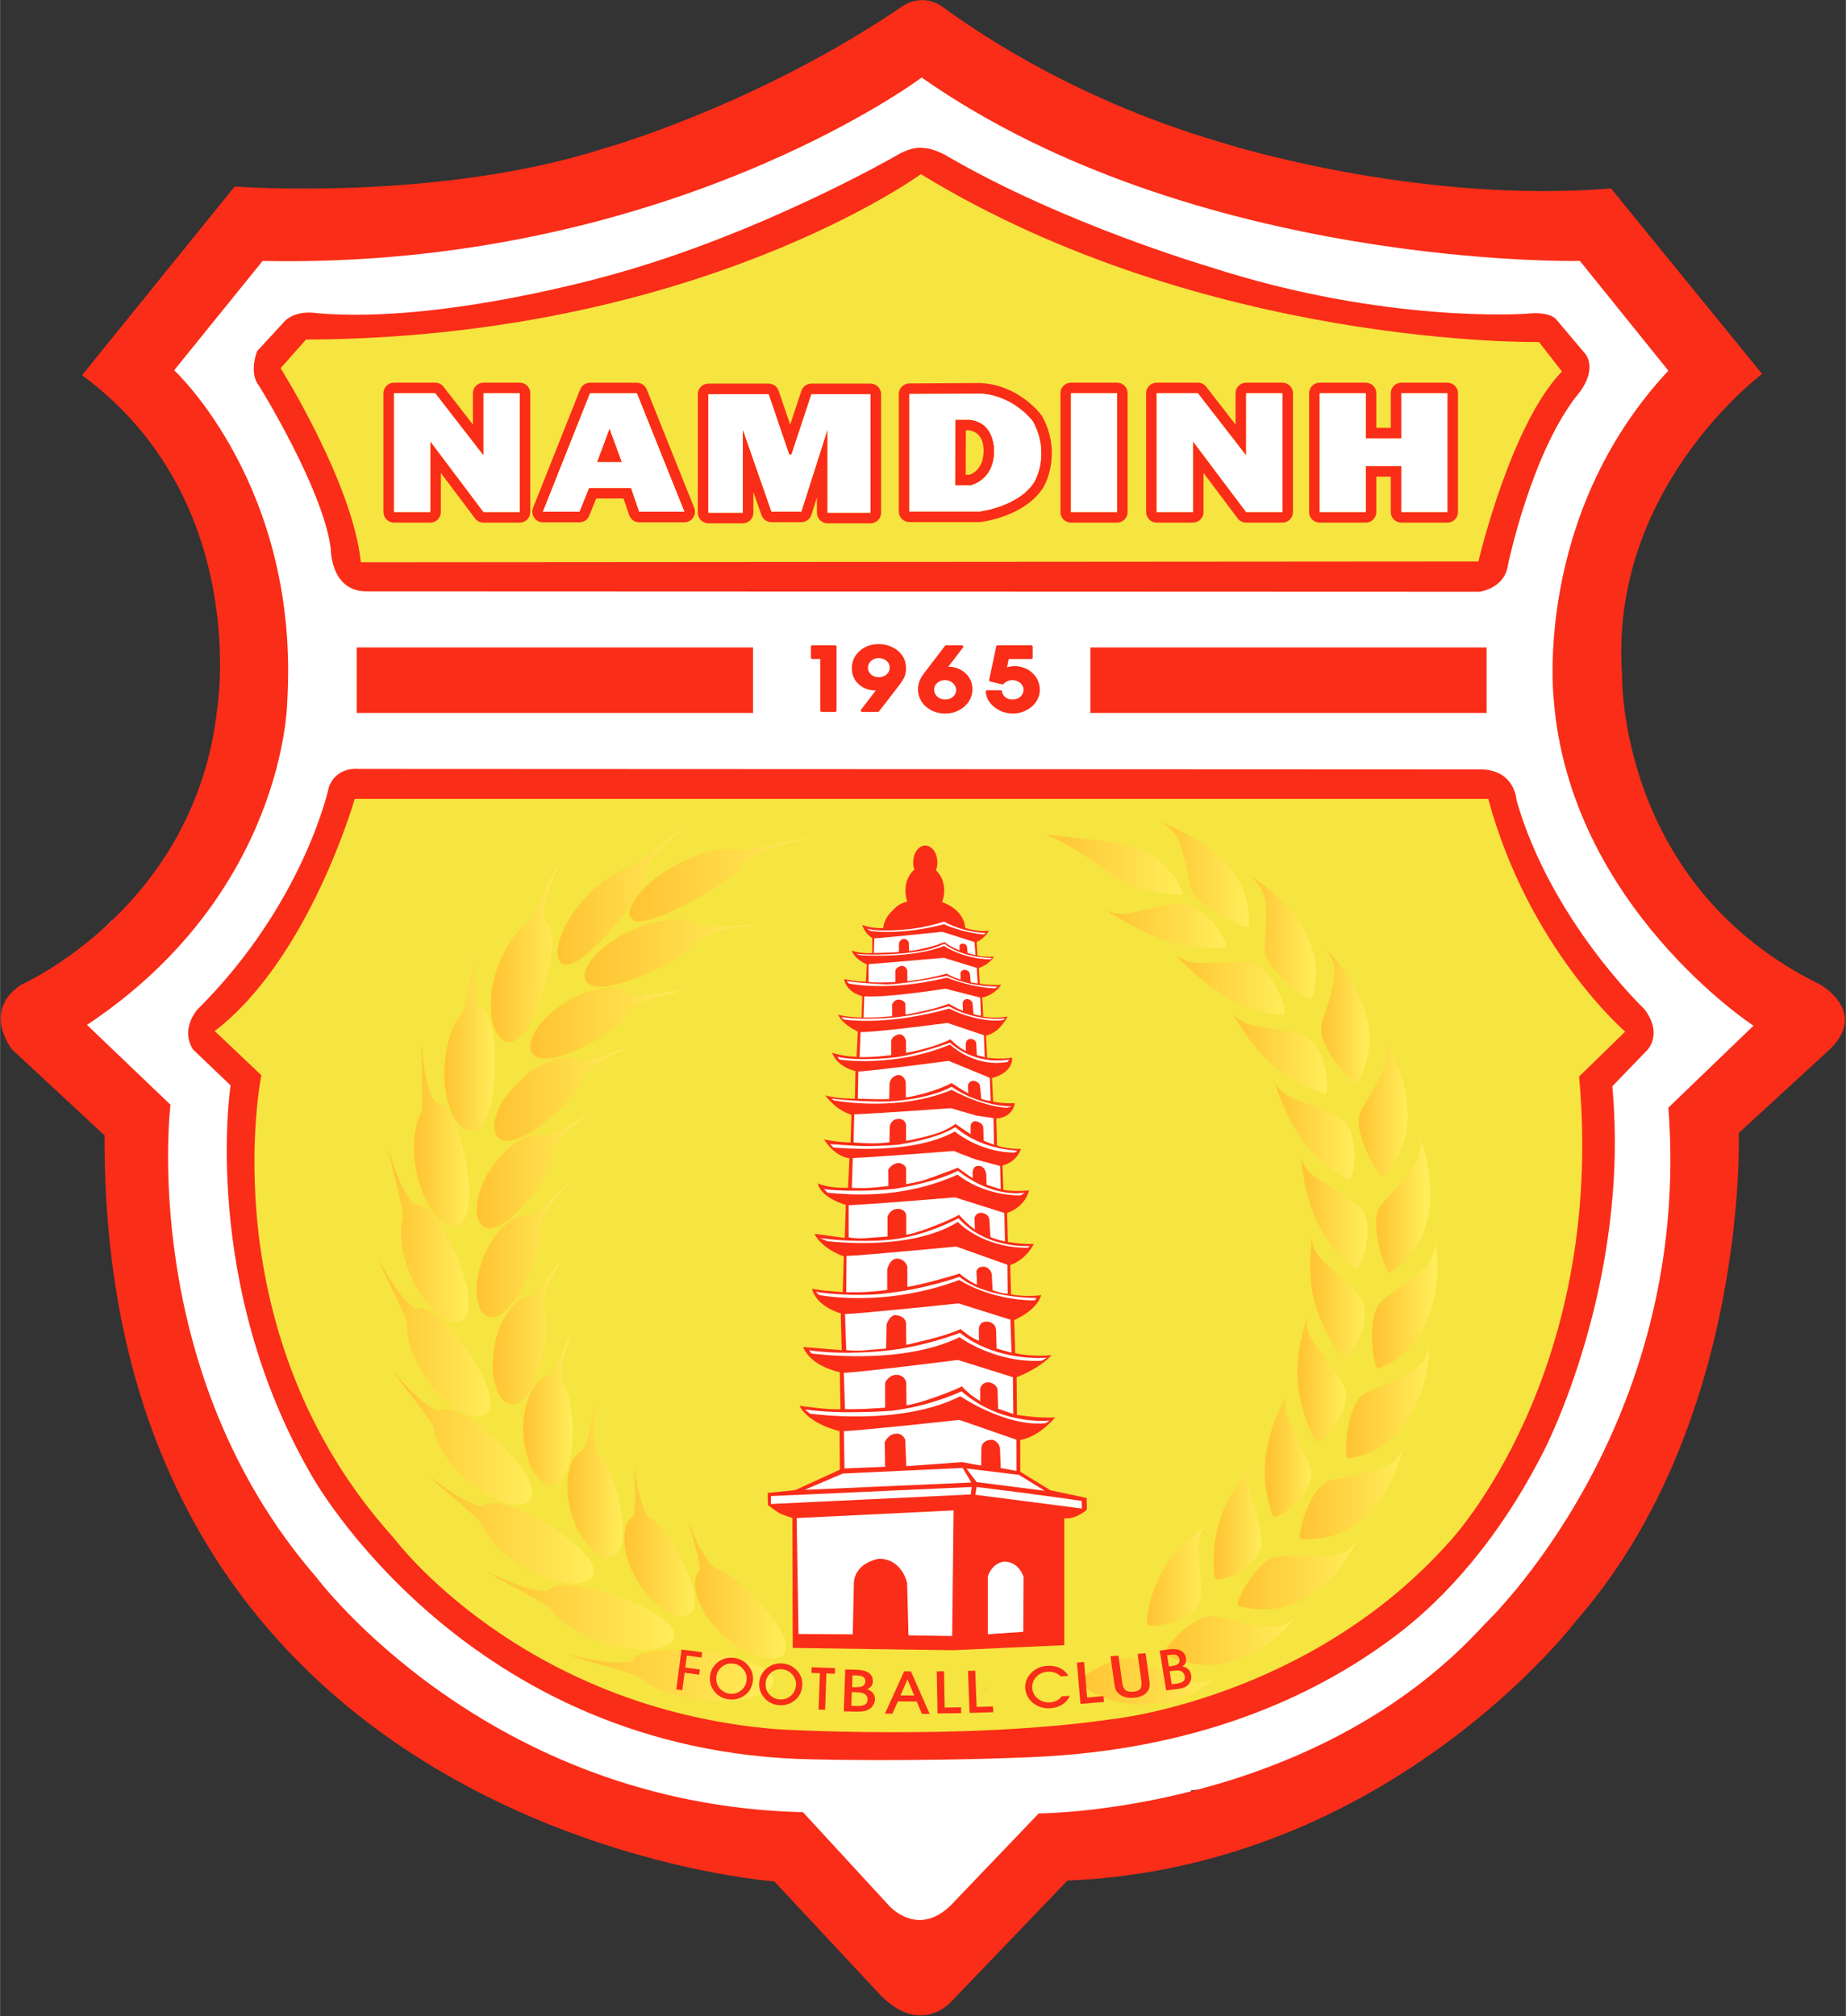 <svg height="330.454" viewBox="0 0 1509 1648" width="302.614" xmlns="http://www.w3.org/2000/svg" xmlns:xlink="http://www.w3.org/1999/xlink"><rect x="0" y="0" width="1509" height="1648" fill="#333333" stroke="none"/><linearGradient id="a"><stop offset="0" stop-color="#ffc333"/><stop offset="1" stop-color="#ffed59"/></linearGradient><linearGradient id="b" gradientUnits="userSpaceOnUse" x1="389.924" x2="482.775" xlink:href="#a" y1="956.578" y2="956.578"/><linearGradient id="c" gradientUnits="userSpaceOnUse" x1="390.007" x2="464.619" xlink:href="#a" y1="1022.022" y2="1022.022"/><linearGradient id="d" gradientUnits="userSpaceOnUse" x1="562.968" x2="641.796" xlink:href="#a" y1="1299.918" y2="1299.918"/><linearGradient id="e" gradientUnits="userSpaceOnUse" x1="402.758" x2="459.373" xlink:href="#a" y1="1088.025" y2="1088.025"/><linearGradient id="f" gradientUnits="userSpaceOnUse" x1="463.786" x2="508.549" xlink:href="#a" y1="1209.439" y2="1209.439"/><linearGradient id="g" gradientUnits="userSpaceOnUse" x1="428.372" x2="467.365" xlink:href="#a" y1="1151.259" y2="1151.259"/><linearGradient id="h" gradientUnits="userSpaceOnUse" x1="514.618" x2="665.787" xlink:href="#a" y1="718.38" y2="718.38"/><linearGradient id="i" gradientUnits="userSpaceOnUse" x1="404.292" x2="514.148" xlink:href="#a" y1="894.007" y2="894.007"/><linearGradient id="j" gradientUnits="userSpaceOnUse" x1="320.778" x2="433.977" xlink:href="#a" y1="1175.007" y2="1175.007"/><linearGradient id="k" gradientUnits="userSpaceOnUse" x1="309.574" x2="400.672" xlink:href="#a" y1="1093.877" y2="1093.877"/><linearGradient id="l" gradientUnits="userSpaceOnUse" x1="317.401" x2="383.105" xlink:href="#a" y1="1010.16" y2="1010.16"/><linearGradient id="m" gradientUnits="userSpaceOnUse" x1="350.562" x2="484.412" xlink:href="#a" y1="1250.465" y2="1250.465"/><linearGradient id="n" gradientUnits="userSpaceOnUse" x1="662.018" x2="899.157" xlink:href="#a" y1="-1741.785" y2="-1741.785"/><linearGradient id="o" gradientUnits="userSpaceOnUse" x1="434.264" x2="558.865" xlink:href="#a" y1="836.299" y2="836.299"/><linearGradient id="p" gradientUnits="userSpaceOnUse" x1="464.428" x2="631.314" xlink:href="#a" y1="1369.702" y2="1369.702"/><linearGradient id="q" gradientUnits="userSpaceOnUse" x1="398.474" x2="550.328" xlink:href="#a" y1="1316.699" y2="1316.699"/><linearGradient id="r" gradientUnits="userSpaceOnUse" x1="511.124" x2="567.457" xlink:href="#a" y1="1259.65" y2="1259.65"/><linearGradient id="s" gradientUnits="userSpaceOnUse" x1="339.076" x2="383.255" xlink:href="#a" y1="927.231" y2="927.231"/><linearGradient id="t" gradientUnits="userSpaceOnUse" x1="456.114" x2="564.759" xlink:href="#a" y1="730.102" y2="730.102"/><linearGradient id="u" gradientUnits="userSpaceOnUse" x1="477.933" x2="622.15" xlink:href="#a" y1="778.776" y2="778.776"/><linearGradient id="v" gradientUnits="userSpaceOnUse" x1="402.36" x2="458.287" xlink:href="#a" y1="777.4" y2="777.4"/><linearGradient id="w" gradientUnits="userSpaceOnUse" x1="364.225" x2="404.08" xlink:href="#a" y1="848.582" y2="848.582"/><linearGradient id="x" gradientUnits="userSpaceOnUse" x1="854.96" x2="966.305" xlink:href="#a" y1="706.774" y2="706.774"/><linearGradient id="y" gradientUnits="userSpaceOnUse" x1="1071.955" x2="1115.382" xlink:href="#a" y1="1060.95" y2="1060.95"/><linearGradient id="z" gradientUnits="userSpaceOnUse" x1="904.228" x2="1001.725" xlink:href="#a" y1="756.364" y2="756.364"/><linearGradient id="A" gradientUnits="userSpaceOnUse" x1="1007.92" x2="1084.1" xlink:href="#a" y1="861.173" y2="861.173"/><linearGradient id="B" gradientUnits="userSpaceOnUse" x1="1063.65" x2="1116.262" xlink:href="#a" y1="991.81" y2="991.81"/><linearGradient id="C" gradientUnits="userSpaceOnUse" x1="1042.049" x2="1106.23" xlink:href="#a" y1="924.262" y2="924.262"/><linearGradient id="D" gradientUnits="userSpaceOnUse" x1="961.489" x2="1049.892" xlink:href="#a" y1="805.321" y2="805.321"/><linearGradient id="E" gradientUnits="userSpaceOnUse" x1="1122.602" x2="1172.912" xlink:href="#a" y1="1066.549" y2="1066.549"/><linearGradient id="F" gradientUnits="userSpaceOnUse" x1="947.491" x2="1020.346" xlink:href="#a" y1="714.061" y2="714.061"/><linearGradient id="G" gradientUnits="userSpaceOnUse" x1="1080.719" x2="1117.715" xlink:href="#a" y1="830.821" y2="830.821"/><linearGradient id="H" gradientUnits="userSpaceOnUse" x1="1125.368" x2="1164.622" xlink:href="#a" y1="984.143" y2="984.143"/><linearGradient id="I" gradientUnits="userSpaceOnUse" x1="1111.273" x2="1150.221" xlink:href="#a" y1="904.515" y2="904.515"/><linearGradient id="J" gradientUnits="userSpaceOnUse" x1="993.245" x2="1030.915" xlink:href="#a" y1="1244.909" y2="1244.909"/><linearGradient id="K" gradientUnits="userSpaceOnUse" x1="1037.929" x2="1071.341" xlink:href="#a" y1="1190.237" y2="1190.237"/><linearGradient id="L" gradientUnits="userSpaceOnUse" x1="1061.958" x2="1099.53" xlink:href="#a" y1="1127.747" y2="1127.747"/><linearGradient id="M" gradientUnits="userSpaceOnUse" x1="1012.476" x2="1109.096" xlink:href="#a" y1="1286.798" y2="1286.798"/><linearGradient id="N" gradientUnits="userSpaceOnUse" x1="1062.73" x2="1146.828" xlink:href="#a" y1="1220.959" y2="1220.959"/><linearGradient id="O" gradientUnits="userSpaceOnUse" x1="1100.879" x2="1168.494" xlink:href="#a" y1="1146.224" y2="1146.224"/><linearGradient id="P" gradientUnits="userSpaceOnUse" x1="1569.244" x2="1633.396" xlink:href="#a" y1="3761.237" y2="3761.237"/><linearGradient id="Q" gradientUnits="userSpaceOnUse" x1="937.661" x2="985.288" xlink:href="#a" y1="1288.028" y2="1288.028"/><linearGradient id="R" gradientUnits="userSpaceOnUse" x1="806.093" x2="807.083" xlink:href="#a" y1="1381.011" y2="1381.011"/><linearGradient id="S" gradientUnits="userSpaceOnUse" x1="882.327" x2="994.373" xlink:href="#a" y1="1371.02" y2="1371.02"/><linearGradient id="T" gradientUnits="userSpaceOnUse" x1="952.348" x2="1058.217" xlink:href="#a" y1="1340.118" y2="1340.118"/><linearGradient id="U" gradientUnits="userSpaceOnUse" x1="1022.713" x2="1074.568" xlink:href="#a" y1="766.213" y2="766.213"/><g fill="#fff"><path d="m754.5 321c-228.11 0-412.5-46.26-412.5-103.5s184.39-103.5 412.5-103.5 412.5 46.26 412.5 103.5-184.39 103.5-412.5 103.5z"/><path d="m748.5 171c-70.51 0-127.5-28.83-127.5-64.5s56.99-64.5 127.5-64.5 127.5 28.83 127.5 64.5-56.99 64.5-127.5 64.5z"/><path d="m765 693c-295.3 0-534-50.96-534-114s238.7-114 534-114 534 50.96 534 114-238.7 114-534 114z"/><path d="m1110 630c-111.15 0-201-66.38-201-148.5s89.85-148.5 201-148.5 201 66.38 201 148.5-89.85 148.5-201 148.5z"/><path d="m1218 465c-81.29 0-147-66.38-147-148.5s65.71-148.5 147-148.5 147 66.38 147 148.5-65.71 148.5-147 148.5z"/><path d="m321 381c-112.81 0-204-40.9-204-91.5s91.19-91.5 204-91.5 204 40.9 204 91.5-91.19 91.5-204 91.5z"/><path d="m280.5 750c-47.28 0-85.5-106.61-85.5-238.5s38.22-238.5 85.5-238.5 85.5 106.61 85.5 238.5-38.22 238.5-85.5 238.5z"/><path d="m426 555c-69.68 0-126-32.18-126-72s56.32-72 126-72 126 32.18 126 72-56.32 72-126 72z"/><path d="m250.5 423c-55.58 0-100.5-32.18-100.5-72s44.92-72 100.5-72 100.5 32.18 100.5 72-44.92 72-100.5 72z"/><path d="m264 1299c-91.25 0-165-146.17-165-327s73.75-327 165-327 165 146.17 165 327-73.75 327-165 327z"/><path d="m135 942c-43.13 0-78-46.26-78-103.5s34.87-103.5 78-103.5 78 46.26 78 103.5-34.87 103.5-78 103.5z"/><path d="m1248 1329c-59.72 0-108-185.73-108-415.5s48.28-415.5 108-415.5 108 185.73 108 415.5-48.28 415.5-108 415.5z"/><path d="m1351.5 1068c-32.35 0-58.5-76.44-58.5-171s26.15-171 58.5-171 58.5 76.44 58.5 171-26.15 171-58.5 171z"/><path d="m1396.5 876c-27.37 0-49.5-18.77-49.5-42s22.13-42 49.5-42 49.5 18.77 49.5 42-22.13 42-49.5 42z"/><path d="m750 1473c-228.94 0-414-26.82-414-60s185.06-60 414-60 414 26.82 414 60-185.06 60-414 60z"/><path d="m1122 1407c-66.36 0-120-34.87-120-78s53.64-78 120-78 120 34.87 120 78-53.64 78-120 78z"/><path d="m438 1413c-102.86 0-186-38.22-186-85.5s83.14-85.5 186-85.5 186 38.22 186 85.5-83.14 85.5-186 85.5z"/><path d="m735 1524c-132.72 0-240-24.14-240-54s107.28-54 240-54 240 24.14 240 54-107.28 54-240 54z"/><path d="m757.5 1590c-43.96 0-79.5-19.44-79.5-43.5s35.54-43.5 79.5-43.5 79.5 19.44 79.5 43.5-35.54 43.5-79.5 43.5z"/><path d="m1330.5 1143c-34.01 0-61.5-29.5-61.5-66s27.49-66 61.5-66 61.5 29.5 61.5 66-27.49 66-61.5 66z"/></g><path d="m1495.72 857.9-74.3 68.27s8.04 236.95-132.52 398.26c0 0-152.61 202.14-416.33 212.85l-95.05 99.07s-25.77 29.78-60.24-8.03l-84.34-90.37s-549.87-39.49-547.52-609.77l-75.64-70.28s-25.1-31.13 7.36-52.88c0 0 142.24-62.58 160.31-225.24 0 0 28.12-170.68-110.44-273.09l124.77-154.21s164.32 12.42 299.83-30.49c0 0 125.26-34.51 247.09-117.51 0 0 15.39-10.7 32.12 1.35 16.74 12.05 99.4 72.95 225.91 110.1 0 0 157.63 51.2 320.28 38.15l123.49 151.61s-125.5 93.37-114.46 245.98c0 0-4.01 171.69 161.65 253.01 0 0 40.16 22.09 8.03 53.22zm-62.25-19.42s-149.92-97.72-163.31-266.39c0 0-17.42-149.94 93.7-269.08l-72.29-89.69s-314.58 6.69-538.15-149.93c0 0-208.83 156.62-538.82 149.93l-72.29 89.36s103.42 95.38 92.37 272.08c0 0-2.01 155.63-163.65 263.06l68.27 65.26s-27.11 217.87 119.48 386.54c0 0 138.55 185.75 397.59 191.77l70.28 76.3s25.1 29.12 54.21-4.01l68.28-71.29s223.89 0 364.45-154.62c0 0 170.36-159.96 150.28-422.35zm-1163.15-390.22c-6.52-49.2-58.73-133.03-58.73-133.03-8.53-10.54-1.51-28.12-1.51-28.12l23.09-25.09c10.05-9.04 25.61-6.03 25.61-6.03 103.74 9.2 245.65-32.63 245.65-32.63 119.14-33.47 226.9-95.38 226.9-95.38 14.73-9.04 22.76-7.03 22.76-7.03 9.71 0 21.42 7.37 21.42 7.37 94.38 54.88 212.85 89.69 212.85 89.69 143.9 46.85 259.03 38.48 259.03 38.48 20.76-2.34 25.11 5.02 25.11 5.02l23.75 28.11c9.38 14.06-5.34 31.46-5.34 31.46-38.82 47.19-58.24 140.9-58.24 140.9-2.67 19.42-23.43 21.76-23.43 21.76l-909.8-.34c-29.62 0-29.12-35.14-29.12-35.14zm21.25 80.99h323.97v53.55h-323.97zm599.73 0h323.97v53.55h-323.97zm-220.74 51.64v-42.19h-6.56c-.62 0-1.13-.51-1.13-1.13v-8.91c0-.63.51-1.14 1.13-1.14h18.65c.63 0 1.14.51 1.14 1.14v52.23c0 .62-.51 1.13-1.14 1.13h-10.95c-.63 0-1.14-.51-1.14-1.13z" fill="#fa2d18" fill-rule="evenodd"/><path d="m703.72 581.39c.19.39.59.63 1.01.63h12.88c.35 0 .69-.16.9-.44l16.17-20.92c2.07-2.73 3.59-5.13 4.52-7.11.95-2.06 1.43-4.46 1.43-7.15 0-5.64-2.07-10.38-6.18-14.07-1.33-1.19-2.89-2.23-4.65-3.12-1.75-.87-3.63-1.55-5.59-2.01-5.18-1.2-10.35-.78-14.68.84-2.7 1.02-5.07 2.45-7.05 4.27-1.99 1.83-3.54 3.97-4.61 6.39-1.06 2.42-1.6 5.03-1.6 7.77 0 3.24.85 6.28 2.51 9.05 1.67 2.77 4.05 4.98 7.07 6.57 2.92 1.56 6.29 2.36 10.01 2.4l-12.03 15.7c-.26.35-.3.81-.11 1.2zm10.05-28.87c-1.37-.71-2.4-1.64-3.15-2.85-.76-1.21-1.12-2.54-1.12-4.06 0-2.01.82-3.74 2.5-5.29 1.72-1.57 3.74-2.34 6.17-2.34 1.72 0 3.3.35 4.7 1.06 1.38.68 2.48 1.63 3.28 2.79.79 1.16 1.17 2.42 1.17 3.85s-.36 2.71-1.11 3.9c-.76 1.21-1.8 2.16-3.18 2.9-2.92 1.55-6.61 1.41-9.26.04zm73.55-24.36c-.19-.39-.59-.64-1.02-.64h-12.92c-.35 0-.69.17-.91.45l-17.38 22.74c-3.12 4.03-4.7 8.33-4.7 12.78 0 2.69.57 5.29 1.69 7.73 1.13 2.44 2.74 4.59 4.77 6.39s4.42 3.22 7.09 4.21c2.68.99 5.63 1.48 8.77 1.48 4.04 0 7.8-.89 11.18-2.66 3.41-1.79 6.12-4.21 8.07-7.21 1.96-3.02 2.95-6.35 2.95-9.87 0-5.36-1.94-9.82-5.76-13.26-1.74-1.61-3.78-2.9-6.09-3.85-2.31-.94-4.76-1.42-7.38-1.42h-.02l-.51.04 12.05-15.72c.27-.34.32-.8.12-1.19zm-10.2 28.97c1.39.74 2.49 1.75 3.29 3 .8 1.26 1.2 2.57 1.2 4.02 0 1.37-.38 2.61-1.17 3.79-.79 1.2-1.85 2.13-3.24 2.84-2.81 1.43-6.51 1.4-9.26-.06-1.38-.74-2.45-1.74-3.2-2.97-.75-1.24-1.12-2.57-1.12-4.05 0-1.47.38-2.74 1.15-3.89.79-1.17 1.87-2.1 3.21-2.77 1.36-.69 2.89-1.04 4.55-1.04 1.68 0 3.18.37 4.59 1.13zm55.19 13.63c-2.55 1.29-6.2 1.53-8.9.18-1.22-.6-2.18-1.39-2.95-2.4-.73-1-1.2-2.12-1.38-3.32-.09-.56-.57-.97-1.13-.97h-10.96c-.3 0-.6.13-.82.35s-.33.52-.32.83c.12 3.16 1.26 6.19 3.38 8.97 2.08 2.72 4.83 4.91 8.17 6.52 3.33 1.58 6.84 2.38 10.45 2.38 3.93 0 7.64-.88 11.03-2.61 3.41-1.73 6.14-4.12 8.13-7.09 2-3 3.01-6.29 3.01-9.77 0-2.53-.52-5-1.54-7.35-1.03-2.32-2.48-4.39-4.3-6.15-1.83-1.76-4.04-3.18-6.57-4.22-4.29-1.77-9.51-2.12-14.37-.67l1.32-6.74h18.48c.63 0 1.14-.51 1.14-1.13v-8.91c0-.63-.51-1.14-1.14-1.14h-27.55c-.54 0-1 .38-1.11.9l-5.81 27.34c-.12.61.26 1.2.85 1.34l9.83 2.35c.41.11.81-.02 1.09-.32.94-.99 2.05-1.76 3.28-2.31 2.74-1.21 5.91-1.07 8.51.26 1.41.72 2.54 1.69 3.37 2.88.81 1.17 1.21 2.4 1.21 3.74 0 1.52-.37 2.87-1.14 4.13s-1.84 2.21-3.26 2.93zm407.39 83.32s-1.01-24.09-28.11-25.1l-918.86-.4s-17.47-2.3-23.9 14.71c0 0-19.75 94.64-107.51 181.94 0 0-14.24 15.62-3.67 32.61l30.78 29.41s-25.03 161.41 66.33 319.04c0 0 125.5 226.91 409.64 231.93 0 0 83.83 2.18 179.28-1.84 130.65-5.5 227.99-46.83 297.75-99.62 40.06-30.31 84.36-78.99 120.9-151.21 0 0 70.67-136 55.68-297.53l28.11-29.12s14.06-13.05-2-34.13c0 0-76.31-72.29-104.42-170.69z" fill="#fa2d18" fill-rule="evenodd"/><path d="m1208.57 458.97s26.11-111.78 68.28-155.29l-18.74-24.09s-273.1 4.68-505.36-137.22c0 0-183.4 133.87-502.68 135.21l-20.74 23.42s58.89 93.71 65.59 158.64zm119.98 384.37s-78.81-67.77-111.94-190.26h-926.71s-37.15 130.52-114.46 189.76l38.15 36.14s-43.17 210.84 108.44 378.51c0 0 102.97 138.73 312.3 156.05 0 0 152 9.34 273.34-7.99 0 0 162.2-15.96 277.33-145.34 0 0 127.99-135.25 105.9-380.22z" fill="#f6e440"/><path d="m433.46 321.46v97.13c0 4.78-3.88 8.65-8.65 8.65h-29.61c-2.72 0-5.28-1.28-6.92-3.45l-27.95-37.17v31.97c0 4.78-3.87 8.65-8.65 8.65h-29.6c-4.78 0-8.65-3.87-8.65-8.65v-97.13c0-4.77 3.87-8.65 8.65-8.65h33.64c2.67 0 5.2 1.24 6.83 3.35l24 30.95v-25.65c0-4.77 3.87-8.65 8.65-8.65h29.61c4.77 0 8.65 3.88 8.65 8.65zm-8.65 0h-29.61v50.92l-39.48-50.92h-33.64v97.13h29.6v-57.87l43.52 57.87h29.61zm496.97 0v97.13c0 4.78-3.88 8.65-8.65 8.65h-37.64c-4.78 0-8.65-3.87-8.65-8.65v-97.13c0-4.77 3.87-8.65 8.65-8.65h37.64c4.77 0 8.65 3.88 8.65 8.65zm-8.65 0h-37.64v97.13h37.64zm278.73 0v97.13c0 4.78-3.87 8.65-8.65 8.65h-37.64c-4.77 0-8.65-3.87-8.65-8.65v-28.95h-11.83v28.95c0 4.78-3.87 8.65-8.65 8.65h-37.63c-4.78 0-8.66-3.87-8.66-8.65v-97.13c0-4.77 3.88-8.65 8.66-8.65h37.63c4.78 0 8.65 3.88 8.65 8.65v28.29h11.83v-28.29c0-4.77 3.88-8.65 8.65-8.65h37.64c4.78 0 8.65 3.88 8.65 8.65zm-8.65 0h-37.64v36.94h-29.13v-36.94h-37.63v97.13h37.63v-37.6h29.13v37.6h37.64z" fill="#fa2d18" fill-rule="evenodd"/><path d="m1056.95 321.46v97.13c0 4.78-3.87 8.65-8.65 8.65h-29.61c-2.72 0-5.28-1.28-6.92-3.45l-27.95-37.17v31.97c0 4.78-3.87 8.65-8.65 8.65h-29.6c-4.78 0-8.65-3.87-8.65-8.65v-97.13c0-4.77 3.87-8.65 8.65-8.65h33.64c2.68 0 5.2 1.24 6.84 3.35l23.99 30.94v-25.64c0-4.77 3.87-8.65 8.65-8.65h29.61c4.78 0 8.65 3.88 8.65 8.65zm-8.65 0h-29.61v50.92l-39.48-50.92h-33.64v97.13h29.6v-57.87l43.52 57.87h29.61zm-328.06.8v96.88c0 4.78-3.87 8.66-8.65 8.66h-35.14c-4.78 0-8.66-3.88-8.66-8.66v-12.48l-4.51 14.17c-1.15 3.59-4.48 6.02-8.25 6.02h-24.42c-3.68 0-6.96-2.32-8.17-5.8l-6.62-18.97v17.06c0 4.78-3.87 8.66-8.65 8.66h-28.11c-4.78 0-8.65-3.88-8.65-8.66v-96.88c0-4.78 3.87-8.66 8.65-8.66h49.24c3.7 0 6.99 2.36 8.19 5.87l9.44 27.71 9.13-27.64c1.18-3.54 4.49-5.94 8.22-5.94h48.31c4.78 0 8.65 3.88 8.65 8.66zm-8.65 0h-48.31l-16.33 49.41h-1.82l-16.83-49.41h-49.24v96.88h28.11v-68.1l23.44 67.16h24.42l21.42-67.16v68.1h35.14zm-213.36 28.02 10.07 27.48h-20.3z" fill="#fa2d18" fill-rule="evenodd"/><path d="m567.45 415.12c1.07 2.67.75 5.68-.87 8.07-1.6 2.38-4.29 3.8-7.16 3.8h-36.9c-3.7 0-6.98-2.35-8.19-5.84l-4.7-13.65h-22.33l-5.65 14.07c-1.32 3.27-4.49 5.42-8.02 5.42h-29.87c-2.87 0-5.56-1.42-7.16-3.79-1.61-2.38-1.95-5.4-.89-8.06l38.51-96.81c1.31-3.3 4.49-5.46 8.04-5.46h38.34c3.53 0 6.71 2.15 8.03 5.44zm-8.03 3.22-38.82-96.81h-38.34l-38.5 96.81h29.87l7.83-19.49h34.35l6.71 19.49zm253.2-47.77c-.88 22.59-19.33 26.23-19.33 26.23h-12.55l.12-53.71h11.8c22.21 2.63 19.96 27.48 19.96 27.48zm-20.52-18.83h-2.61l-.08 36.41h2.84c2.48-.74 11.2-4.32 11.74-18.31.21-2.73.63-16.29-11.89-18.1z" fill="#fa2d18" fill-rule="evenodd"/><path d="m852.08 340.58c16.52 30.73 1.62 56.47.9 57.67-14.74 23.87-49.86 28.3-51.35 28.48-.33.04-.67.06-1.02.06h-57.23c-4.78 0-8.65-3.87-8.65-8.65v-96.05c0-4.76 3.84-8.63 8.6-8.65l57.57-.34h.04c.14 0 .28.01.42.01 31.74 1.52 49.38 25.49 50.11 26.51.22.3.43.63.61.96zm-7.63 4.1s-15.56-21.59-43.51-22.93l-57.56.34v96.05h57.23s32.3-3.85 45.01-24.43c0 0 13.22-22.26-1.17-49.03z" fill="#fa2d18" fill-rule="evenodd"/><path d="m395.2 372.38-39.48-50.92h-33.64v97.13h29.6v-57.87l43.52 57.87h29.61v-97.13h-29.61zm480.29 46.21h37.64v-97.13h-37.64zm270.08-97.13v36.94h-29.13v-36.94h-37.63v97.13h37.63v-37.6h29.13v37.6h37.64v-97.13zm-126.88 50.92-39.48-50.92h-33.64v97.13h29.6v-57.87l43.52 57.87h29.61v-97.13h-29.61zm-371.74-.71h-1.82l-16.83-49.41h-49.24v96.88h28.11v-68.1l23.44 67.16h24.42l21.42-67.16v68.1h35.14v-96.88h-48.31z" fill="#fff"/><path d="m520.6 321.53 38.82 96.81h-36.9l-6.72-19.49h-34.34l-7.83 19.49h-29.87l38.5-96.81zm-12.3 56.23-10.07-27.48-10.23 27.48zm336.15-33.08c14.4 26.77 1.17 49.03 1.17 49.03-12.71 20.58-45 24.43-45 24.43h-57.24v-96.05l57.56-.34c27.95 1.34 43.51 22.93 43.51 22.93zm-51.79-1.59h-11.8l-.12 53.71h12.55s18.45-3.64 19.33-26.23c0 0 2.26-24.85-19.96-27.48z" fill="#fff" fill-rule="evenodd"/><path d="m474.97 914.1c-7.2 4.21-14.36 8.59-21.92 12.07-1.87.86-3.81 1.52-5.71 2.27-.27.11-.61.19-.84.08-4.69-2.19-9.7-1.36-14.74.45-7.43 2.67-14.23 7.56-20.43 13.84-7.74 7.85-14.23 17.4-18.39 29-2.11 5.87-3.55 12.02-3.24 18.43.3 6.34 2.3 11.24 6.98 13.14 3 1.22 6.05.7 9.06-.43 5.2-1.93 9.84-5.32 14.2-9.37 11.22-10.41 20.35-22.74 26.98-36.17 2.43-4.94 4.35-10.04 5-15.63.05-.47.17-.98.1-1.42-.25-1.68.54-2.93 1.47-4.19 4.36-5.91 9.48-10.9 14.85-15.43 4.33-3.65 8.84-6.98 13.36-10.22.36-.25.72-.5 1.08-.75-.02-.06-.04-.12-.06-.18-2.59 1.46-5.16 3-7.75 4.51z" fill="url(#b)"/><path d="m453.71 977.63c-5.46 4.96-10.94 9.95-17.01 14.06-.25.17-.51.33-.75.5-1.34.92-2.63 1.39-4.26 1.1-3.46-.61-6.85.52-10.11 2.15-6.58 3.3-12.15 8.8-17.01 15.29-7 9.32-12.53 22.71-14.21 33.95-.9 6.09-1.31 12.49.04 18.82.42 1.99 1.03 3.99 1.82 5.8 2.52 5.76 6.71 8.26 11.51 7.36 4.33-.82 7.84-3.57 11.12-6.86 5.92-5.95 10.52-13.22 14.61-21.1 4.71-9.09 8.53-18.44 10.79-28.78 1.11-5.09 1.9-10.21.99-15.43-.39-2.18.02-3.9.89-5.73 3.32-6.97 7.56-13.17 12.15-18.94 3.03-3.8 6.24-7.37 9.47-10.88.29-.31.58-.62.87-.92-.03-.03-.06-.06-.09-.09-3.65 3.12-7.21 6.43-10.82 9.7z" fill="url(#c)"/><path d="m562.97 1244.54c1.11 4.66 2.48 9.34 3.8 14.03 2.01 7.12 4.1 14.25 5.09 21.41.04.3.07.59.12.89.24 1.58.05 2.9-1.02 4.11-2.27 2.57-2.83 5.97-2.84 9.52-.02 7.16 2.61 14.61 6.63 21.95 5.86 10.7 16.74 22.06 27.22 28.83 5.8 3.75 12.24 7.25 19.56 9.2 2.3.61 4.71 1.07 7.01 1.28 7.35.67 12.11-1.64 13.49-6.07 1.24-4.01.01-8.25-1.89-12.57-3.44-7.79-8.87-15.15-15.04-22.42-7.12-8.39-14.76-16.22-23.94-23.31-4.52-3.5-9.18-6.75-14.7-8.65-2.32-.79-3.79-2-5.14-3.66-5.14-6.33-8.98-13.06-12.2-19.85-2.12-4.48-3.9-9.01-5.59-13.51-.15-.4-.29-.8-.44-1.2-.04.01-.08.01-.12.02z" fill="url(#d)"/><path d="m454.08 1035.67c-4.8 6.63-9.52 13.41-14.97 19.53-1.35 1.52-2.84 2.87-4.28 4.3-.22.22-.54.41-.81.4-4.01-.13-7.48 1.57-10.71 4.03-4.89 3.73-8.73 8.99-11.91 14.89-6.76 12.55-8.64 26.41-8.64 39.76 0 5.25 1.12 10.96 3.05 16.31 1.21 3.36 2.8 6.5 5.08 9.05 3.27 3.62 6.76 4.78 10.34 3.84 3.73-.98 6.48-3.63 8.9-6.82 5.09-6.68 8.28-14.75 10.86-23.33 3.06-10.18 5.07-20.49 5.37-31.5.15-5.46-.15-10.83-1.85-16.16-.16-.49-.28-1.03-.53-1.45-.84-1.38-.69-2.75-.38-4.2 1.42-6.61 3.76-12.76 6.52-18.58 2.63-5.54 5.59-10.82 8.62-15.99.21-.35.42-.71.63-1.06-.05-.04-.09-.07-.14-.11-1.74 2.33-3.43 4.72-5.15 7.09z" fill="url(#e)"/><path d="m483.71 1160.82c-1.47 7.16-2.93 14.36-5.39 21.16-.1.28-.21.56-.3.84-.53 1.51-1.3 2.62-2.8 3.3-3.17 1.45-5.24 4.3-6.9 7.48-3.35 6.42-4.54 14.1-4.56 22.17-.02 11.54 3.68 25.7 9.31 35.91 3.04 5.51 6.7 10.99 11.78 15.41 1.6 1.4 3.35 2.69 5.14 3.72 5.69 3.29 10.7 2.97 14.02-.48 2.99-3.12 4.09-7.35 4.66-11.9 1.04-8.21.18-16.77-1.42-25.53-1.85-10.12-4.51-19.95-8.98-29.72-2.2-4.82-4.67-9.47-8.56-13.24-1.63-1.58-2.34-3.22-2.74-5.22-1.51-7.6-1.77-15.09-1.49-22.42.18-4.83.66-9.57 1.19-14.27.05-.42.1-.83.16-1.25-.04-.01-.09-.01-.13-.02-1.11 4.62-2.02 9.34-2.99 14.06z" fill="url(#f)"/><path d="m463.13 1096.96c-3.32 7.46-6.52 15.05-10.58 22.14-1 1.76-2.18 3.38-3.28 5.07-.15.23-.38.49-.63.53-5.11.86-8.68 4.36-11.69 8.67-4.45 6.37-7.06 14.2-8.36 22.84-1.62 10.79-1.2 22.28 2.35 34.15 1.8 6.01 4.31 11.87 8.42 16.97 4.05 5.03 8.63 7.93 13.56 6.85 3.17-.69 5.33-2.84 7.09-5.46 3.05-4.53 4.76-9.94 5.86-15.73 2.83-14.82 2.9-30.06.28-44.91-.96-5.42-2.44-10.67-5.23-15.6-.24-.42-.44-.9-.76-1.22-1.2-1.24-1.31-2.7-1.3-4.26.03-7.27 1.2-14.22 2.86-20.92 1.33-5.41 2.99-10.64 4.71-15.79.14-.41.28-.82.42-1.22-.05-.04-.1-.08-.15-.11-1.22 2.63-2.38 5.32-3.57 8z" fill="url(#g)"/><path d="m663.82 683.82c-13.17 2.48-26.39 5.29-39.55 8.09-6.32 1.34-12.53 2.66-18.63 3.44-.59.07-1.25.05-1.67-.11-2.4-.87-5.22-1.25-8.33-1.24-7.18 0-15.02 1.4-22.18 3.93-14.03 4.96-25.79 11.22-37.69 20.06-6.77 5.04-12.67 11.31-16.9 17.79-2.06 3.15-3.71 6.3-4.34 9.34-.35 1.7.01 3.19.93 4.26.76.89 1.15 1.33 1.91 2.22.92 1.07 2.36 1.69 4.12 1.72 3.15.06 6.57-.7 10.08-1.68 7.24-2.03 14.45-5.04 21.56-8.54 11.67-5.74 23.02-12.04 33.95-19 5.92-3.76 11.58-7.92 16.28-12.6 2.04-2.03 3.69-4.11 4.76-6.27.19-.38.63-.81 1.11-1.13 4.89-3.26 10.55-6.11 16.34-8.41 12.43-4.93 25.16-8.69 38.28-11.76.64-.14 1.3-.26 1.94-.44-.67.07-1.32.21-1.97.33z" fill="url(#h)"/><path d="m505.39 858.92c-8.11 2.7-16.2 5.57-24.45 7.49-2.04.47-4.09.73-6.14 1.09-.32.05-.7.03-.92-.14-3.17-2.37-7.06-2.94-11.21-2.76-6.28.28-12.66 2.41-18.86 5.43-13.21 6.42-23.13 16.7-31.15 27.56-3.15 4.28-5.66 9.57-7.28 15.01-1.01 3.43-1.59 6.88-1.23 10.25.51 4.79 2.68 7.71 6.16 8.96 3.65 1.31 7.48.71 11.35-.51 8.14-2.57 15.57-7.33 22.82-12.87 8.59-6.56 16.42-13.83 23.36-22.65 3.44-4.37 6.47-8.94 8.37-14.25.17-.49.41-1 .45-1.48.16-1.61 1.14-2.64 2.29-3.65 5.24-4.6 10.97-8.3 16.87-11.5 5.62-3.04 11.36-5.67 17.12-8.18.41-.18.81-.35 1.21-.52-.02-.05-.04-.11-.05-.16-2.91.91-5.81 1.91-8.71 2.88z" fill="url(#i)"/><path d="m320.78 1120.52c.34.49.7.97 1.04 1.45 4.39 6.15 8.95 12.05 13.53 17.98 5.69 7.36 11.41 14.72 16.88 22.71 1.17 1.71 2.2 3.36 2.28 5.56.02.58.24 1.24.4 1.87 1.85 7.34 5.19 14.33 9.4 20.12 10.89 14.96 24.01 28.14 42.47 36.12 6.23 2.69 12.36 4.13 18.06 3.68 3.31-.27 6.26-1.21 8.23-3.73 3.07-3.92 2.27-9.23-.33-15.23-2.65-6.06-6.47-11.32-10.51-16.37-7.37-9.23-16.69-18.33-26.03-25.8-7.4-5.92-14.88-11.22-22.73-14.47-5.31-2.2-10.5-3.59-15.09-1.17-.22.12-.58-.01-.86-.16-2.04-1.09-4.08-2.11-6.08-3.43-8.07-5.34-15.66-12.6-22.92-20.52-2.6-2.84-5.14-5.84-7.67-8.84-.02.08-.05.16-.07.23z" fill="url(#j)"/><path d="m309.57 1030.37c.23.52.47 1.04.7 1.57 3.31 7.57 6.89 14.9 10.49 22.26 3.79 7.72 7.55 15.51 10.97 23.78.76 1.82 1.35 3.56 1.02 5.62-.1.62-.03 1.35-.01 2.04.27 7.49 2.09 14.91 4.92 21.38 5.3 12.1 12.18 24.02 22.12 33.89 7.57 7.5 15.66 13.46 24.2 16.09 4.06 1.26 7.99 1.65 11.47.02 3.34-1.57 5.13-4.75 5.32-9.67.14-3.46-.56-6.94-1.59-10.43-1.65-5.55-3.97-10.7-6.63-15.7-6.82-12.81-15.3-24.85-25.3-35.68-5.04-5.45-10.27-10.21-16.04-13.41-3.8-2.1-7.61-3.43-11.47-2.31-.27.08-.63-.09-.9-.31-1.77-1.47-3.56-2.87-5.25-4.56-6.8-6.82-12.72-15.42-18.2-24.61-1.96-3.29-3.82-6.71-5.68-10.13z" fill="url(#k)"/><path d="m317.4 939.77c.12.57.25 1.13.37 1.69 1.33 6.38 2.88 12.62 4.42 18.91 2.33 9.55 4.76 19.07 6.73 29.04.53 2.62.64 4.96-.05 7.83-1.64 6.85-1.18 14-.27 20.83 1.61 12.13 6.65 26.17 13.12 36.79 5.5 9.04 11.87 16.78 19.34 21.81 4.13 2.79 8.38 4.67 12.77 4.26 4.87-.45 8.01-4.18 8.95-10.51.29-1.98.39-4.1.35-6.17-.13-6.59-1.58-12.87-3.3-19.02-3.38-12.16-8.84-25.04-15.14-36.12-4.37-7.67-9.06-14.75-14.93-19.94-2.9-2.58-5.98-4.72-9.5-4.7-1.66 0-2.83-.86-3.93-2.35-.2-.28-.41-.54-.61-.82-4.99-6.71-8.86-14.96-12.21-23.73-2.2-5.77-4.13-11.82-5.99-17.88-.04.03-.08.05-.12.08z" fill="url(#l)"/><path d="m350.56 1206.72c.44.39.87.78 1.3 1.18 4.89 4.47 9.87 8.72 14.87 13.02 7.59 6.52 15.25 12.97 22.86 20.04 2 1.86 3.5 3.72 4.68 6.47 2.81 6.56 7.51 12.18 12.41 17.28 8.67 9.03 21.48 17.76 33.29 22.79 10.09 4.31 20.15 7.05 29.41 6.95 5.12-.06 9.77-.92 13.07-3.74 3.67-3.12 3.83-7.94.59-13.65-1.02-1.79-2.28-3.58-3.61-5.25-4.25-5.33-9.35-9.65-14.55-13.73-10.22-8.01-22.5-15.53-34.41-21.12-8.19-3.84-16.26-7-24.13-7.96-3.91-.48-7.69-.5-10.53 1.5-1.34.94-2.81.89-4.6.29-.33-.11-.66-.21-.99-.32-8.07-2.7-16.15-7.3-24.09-12.6-5.24-3.5-10.4-7.37-15.52-11.29-.02.05-.03.09-.05.14z" fill="url(#m)"/><path d="m780.59-1735.71c-40.05-1.56-78.15-7.01-116.6-17.75-.79 2.12-1.18 3.17-1.97 5.29 39 10.9 77.65 16.43 118.27 18.03v.03c.1 0 .2-.01.3-.01s.2.01.3.01c0-.01 0-.02 0-.03 40.61-1.6 79.27-7.13 118.27-18.03-.79-2.12-1.19-3.17-1.98-5.29-38.45 10.74-76.55 16.19-116.59 17.75z" fill="url(#n)"/><path d="m479.97 811.04c-11.8 3.85-25.07 12.02-33.5 20.65-4.48 4.59-8.66 9.73-11.2 15.78-2.5 6-2.72 11.29.83 14.82 2.23 2.23 5.24 2.91 8.46 3.05 6.1.25 12.34-1.38 18.56-3.59 13.6-4.81 25.88-12.22 37.17-20.29 4.38-3.13 8.55-6.91 12.04-11.29 1.29-1.61 2.28-3.43 3.5-5.11.45-.62.99-1.31 1.61-1.68 5.38-3.23 11.08-5.55 16.84-7.36 7.66-2.4 15.39-4.27 23.12-5.92.49-.11.98-.19 1.46-.28l-.02-.11c-5.26.46-10.53 1.15-15.8 1.79-7.85.95-15.66 1.9-23.32 1.8-.14-.01-.28-.01-.42-.01-1.95.06-3.48-.39-4.77-1.65-2.65-2.59-6.48-3.53-10.55-3.96-1.4-.15-2.82-.22-4.26-.22-6.38 0-13.08 1.4-19.75 3.58z" fill="url(#o)"/><path d="m527.12 1351.12c-3.91 1.1-7.46 2.56-9.16 5.5-.8 1.39-2.21 1.92-4.17 2.07-.37.03-.73.07-1.09.1-8.87.71-18.64-.3-28.55-2.03-6.53-1.14-13.15-2.66-19.72-4.25 0 .06.01.1.02.15.58.19 1.17.38 1.76.57 6.61 2.18 13.24 4.11 19.94 6.07 10.18 2.98 20.45 5.85 31.06 9.3 2.79.9 5.12 2 7.58 4.04 5.88 4.85 13.19 8.45 20.37 10.78 13.81 4.49 28.53 7.59 43.66 7.4 12.04-.16 23.31-1.72 32.33-5.53 4.99-2.11 9.09-4.75 10.81-8.62 1.9-4.27-.59-8.66-6.84-12.5-1.96-1.2-4.15-2.3-6.35-3.28-6.99-3.09-14.24-5.12-21.35-6.57-14.2-2.89-28.89-5.08-43.62-5.48-1.81-.05-3.6-.08-5.37-.08-7.68 0-14.91.54-21.31 2.36z" fill="url(#p)"/><path d="m398.51 1285.16c.52.32 1.05.62 1.58.93 6.67 3.96 13.42 7.6 20.22 11.27 8.45 4.55 16.96 9.08 25.58 14.28 1.84 1.11 3.53 2.22 4.6 4.21.28.52.78 1.05 1.21 1.56 5.02 6.01 11.32 10.77 17.85 14.76 16.53 10.11 36.99 16.23 56.69 16.34 7.11.04 13.64-1.11 18.8-3.77 2.99-1.54 5.3-3.57 5.92-6.63.96-4.78-2.41-9.29-7.78-13.72-5.43-4.49-11.53-7.78-17.69-10.8-11.22-5.51-24.01-10.18-36.19-13.41-9.56-2.54-18.84-4.48-27.52-4.4-5.89.05-11.28.8-14.42 4.82-.15.19-.54.21-.87.18-2.36-.21-4.7-.34-7.12-.78-9.79-1.75-19.94-5.47-30.04-9.93-3.63-1.6-7.25-3.37-10.86-5.14z" fill="url(#q)"/><path d="m518.91 1208.05c.18 8.15.57 16.37-.02 24.47-.15 2.01-.52 3.95-.78 5.93-.03.28-.13.61-.34.74-4.32 2.78-6.06 7.38-6.9 12.52-1.25 7.58 0 15.85 2.6 24.2 3.26 10.44 10.3 22.3 18.09 30.32 4.53 4.67 9.7 9.14 16.03 12.17 6.25 2.99 12 3.82 16.13.89 2.65-1.88 3.62-4.68 3.99-7.77.64-5.32-.41-10.9-2.19-16.62-4.58-14.66-11.75-28.56-21-41.11-3.38-4.59-7.15-8.82-11.95-12.25-.41-.3-.81-.66-1.25-.83-1.66-.66-2.41-1.96-3.11-3.39-3.23-6.69-5.22-13.53-6.63-20.34-1.15-5.49-1.89-10.95-2.53-16.36-.05-.43-.09-.86-.14-1.29-.06-.01-.12-.02-.19-.04.01 2.9.12 5.83.19 8.76z" fill="url(#r)"/><path d="m344.55 852.81c-.01.59-.01 1.18-.02 1.77-.14 7.5.04 14.89.22 22.32.24 9.22.52 18.45.23 28.03-.06 2.06-.2 3.98-1.45 5.81-.33.49-.54 1.15-.78 1.75-2.86 7.02-3.96 14.43-4.28 21.65-.79 18.11 3.71 37.38 13.25 53.13 3.43 5.65 7.63 10.26 12.55 13.09 2.86 1.64 5.84 2.54 8.96 1.62 4.85-1.44 7.38-6.15 8.83-12.45 1.47-6.38 1.48-12.77 1.18-19.12-.55-11.7-2.77-24.29-5.97-35.58-2.55-8.99-5.51-17.53-9.99-24.6-3.03-4.8-6.45-8.87-11.65-9.48-.25-.03-.47-.34-.61-.62-1.01-2.04-2.08-4.03-2.92-6.23-3.41-8.91-5.26-19.12-6.42-29.69-.41-3.79-.68-7.67-.93-11.55-.06.05-.13.1-.2.15z" fill="url(#s)"/><path d="m543.49 687.68c-7.67 5.89-15.17 11.83-22.9 17.7-2.35 1.78-4.55 3.09-7.47 4.02-7.05 2.23-13.59 6.37-19.64 10.9-8.55 6.41-15.58 13.83-21.47 21.22-6.66 8.4-13.21 20.01-15.49 30.23-1.09 4.87-1.38 9.45.27 13.03 1.38 2.96 3.94 4.42 8.28 3.55 2.99-.59 5.95-2.15 8.9-4.13 6.3-4.22 11.68-9.39 16.93-14.78 7.89-8.1 15.44-17.12 22.05-26.12 5.3-7.22 10.16-14.36 13.14-21.5 1.68-4.04 2.69-7.85 1.3-10.91-.12-.28.03-.74.27-1.14 1.19-1.93 2.37-3.87 3.81-5.81 5.63-7.56 13.06-14.92 21.34-22.05 3.73-3.2 7.67-6.34 11.95-9.65-7.65 5.16-14.54 10.26-21.27 15.44z" fill="url(#t)"/><path d="m532.22 754.65c-11.53 3.05-24.45 9.15-33.89 16.09-6.62 4.86-12.79 10.41-17.06 17.18-2 3.17-3.37 6.38-3.46 9.53-.14 4.57 2.28 7 6.07 8.18 4.57 1.41 9.73.97 15.08-.01 10.8-1.98 21.33-5.93 32.08-10.71 8.09-3.6 15.96-7.65 23.63-12.62 5.42-3.52 10.73-7.22 14.59-12.16 1.59-2.04 3.49-3.21 5.91-4.17 7.98-3.17 16.22-5.39 24.55-7.05 7.31-1.45 14.67-2.55 22.43-3.52-4.69.19-9.1.5-13.49.79-9.75.64-19.4 1.42-28.79 1.42-2.41 0-4.74-.18-7.09-.3-.47-.02-1-.17-1.24-.43-2.7-3.01-6.99-4.33-11.84-4.95-2.06-.26-4.18-.39-6.34-.39-6.78 0-13.95 1.22-21.14 3.12z" fill="url(#u)"/><path d="m457.19 705.26c-5.23 9.02-9.84 18.09-14.25 27.22-3.33 6.86-6.8 13.77-10.88 20.71-.48.81-1.33 1.63-2.1 2.34-2.07 1.91-4.28 3.67-6.2 5.72-5.21 5.55-9.12 11.76-12.26 18.11-7.49 15.17-11.43 32.08-9.98 48.81.63 7.19 2.43 13.63 5.99 18.56 1.88 2.6 4.19 4.59 7.4 5 5.1.66 9.51-2.64 13.65-7.9 4.18-5.32 7.03-11.22 9.61-17.22 5.17-12.06 9.11-25.78 11.36-38.59 1.54-8.75 2.51-17.22 1.41-24.88-.58-4.09-1.58-7.92-4.61-10.12-1.47-1.07-1.96-2.59-1.76-4.71.02-.15.02-.3.03-.45.41-8.24 2.8-17.11 6.08-26.1 2.2-6.03 4.85-12.12 7.61-18.18l-.14-.02c-.32.56-.63 1.13-.96 1.7z" fill="url(#v)"/><path d="m391.37 772.81c-.15.56-.3 1.12-.45 1.68-2.15 8.06-3.89 16.07-5.57 24.12-1.77 8.46-3.57 16.96-5.89 25.65-.51 1.92-1.1 3.67-2.63 5.16-.47.46-.87 1.1-1.27 1.67-4.38 6.27-7.44 13.37-9.05 20.24-3.03 12.93-4.58 26.57-2.36 40.16 1.7 10.39 4.76 19.82 10.18 26.78 2.58 3.31 5.56 5.85 9.39 6.49 3.66.62 7.02-.96 10.11-4.86 2.17-2.74 3.68-5.96 4.92-9.39 1.97-5.44 3.16-10.96 3.98-16.54 2.14-14.37 2.5-28.98 1-43.43-.76-7.31-2.09-14.16-4.8-20.03-1.79-3.88-4.07-7.12-7.9-8.39-.27-.08-.46-.43-.54-.76-.53-2.2-1.12-4.36-1.44-6.7-1.28-9.42-.7-19.8.68-30.41.5-3.79 1.16-7.65 1.85-11.49-.07.02-.14.03-.21.05z" fill="url(#w)"/><path d="m893.12 703.73c4.83 3.32 9.54 6.83 14.33 10.2 5.42 3.82 10.86 7.63 17.39 10.24 2.05.81 4.2 1.46 6.28 1.99 10.58 2.72 20.73 4.74 30.54 5.25 2.46.12 3.98-.04 4.67-.74.51-.81.2-2.18-.79-4.27-3.94-8.32-10.54-16.34-19.08-23.78-1.69-1.46-3.55-2.91-5.58-4.16-6.42-3.96-13.65-6.08-20.83-7.74-6.35-1.47-12.8-2.62-19.11-3.41-15.28-1.92-30.87-3.2-45.98-5.12 13.83 6.14 25.61 12.92 38.16 21.54z" fill="url(#x)"/><path d="m1075.42 1066.98c4.35 14.4 11.2 28.63 21.65 41.51 1.27 1.57 2.71 2.8 4.65.67 8.07-8.82 14.05-23.97 13.85-36.28-.11-6.55-2.72-11.43-6.08-15.27-4.79-5.45-10.05-10.06-15.11-14.93-4.91-4.73-9.95-9.2-14.7-14.05-4.02-4.12-6.53-9.54-7.39-16.05-1.85 17.85-2.09 37.14 3.13 54.4z" fill="url(#y)"/><path d="m960.53 738.72c-7.12.93-13.72 2.65-20.49 4.11-5.96 1.27-11.79 2.74-17.9 3.8-5.45.95-11.46.14-17.91-2.47 16.11 9.93 32.43 19.54 51.27 25.65 13.98 4.54 29.05 5.88 44.11 4.79 2.04-.15 3.53-.77 2.47-3.5-4.36-11.18-15.2-23.5-25.86-29.38-4.32-2.38-8.44-3.23-12.23-3.23-1.19 0-2.35.09-3.46.23z" fill="url(#z)"/><path d="m1041.37 871.52c11.28 9.35 24.37 17.33 39.53 22.03 2.96.91 3.58.35 3.88-3.07 1-11.41-2.85-26.68-9.76-36.33-3.92-5.48-8.82-8.04-13.69-9.27-7.51-1.89-14.88-2.78-22.26-4.04-5.58-.96-11.18-1.87-16.76-3.18-5.25-1.22-10.12-4.11-14.39-8.73 8.97 15.34 19.71 31.2 33.45 42.59z" fill="url(#A)"/><path d="m1096.63 1027.41c3.24 3.25 6.71 6.17 10.07 9.28 1.53 1.42 2.85.92 3.95-.99 5.94-10.25 8.82-26.21 6.25-38.25-1.16-5.4-3.72-9.59-7.17-12.28-6.42-4.97-13.08-9.12-19.64-13.43-5.61-3.68-11.3-7.09-16.77-10.94-4.43-3.1-7.65-7.79-9.67-14.09 2.44 28.02 10.75 58.45 32.98 80.7z" fill="url(#B)"/><path d="m1065.93 933.81c8.13 11.28 22.1 22.78 34.84 29.73 2.13 1.16 3.51.76 4.33-1.82 3.52-11.16 3.1-27.21-1.77-38.39-2.46-5.63-6.33-9.13-10.52-11.2-7.23-3.55-14.55-6.12-21.79-8.92-5.29-2.05-10.59-3.93-15.8-6.23-5.29-2.34-9.77-6.27-13.17-12.07 5.39 17.04 13.09 33.93 23.88 48.9z" fill="url(#C)"/><path d="m1013.27 820.66c11.27 5.28 22.53 7.76 33.72 9.02 2.44.27 3.53-.64 3.14-3.43-1.62-11.42-8.83-25.52-17.66-33.45-4.37-3.92-9.08-5.81-13.49-6.05-8.76-.48-17.2-.1-25.64.2-4.32.16-8.63.38-13.02.3-6.3-.12-12.52-1.7-18.83-6.11 14.64 15.48 31.57 30.06 51.78 39.52z" fill="url(#D)"/><path d="m1165.95 1034.94c-5.09 5.29-10.64 9.61-16.16 13.87-5.66 4.36-11.56 7.97-17.22 12.21-3.95 2.96-7.37 6.95-8.96 13.37-3.07 12.27-2.48 28.61.82 41.53.8 3.13 2.59 2.88 4.43 2.09 15.96-6.84 28.77-18.77 35.86-33.9 9.74-20.79 12.5-45.44 8.53-69.01-.31 8.52-2.95 15.32-7.3 19.84z" fill="url(#E)"/><path d="m962.8 685.79c2.7 5.93 4.35 11.77 5.91 17.59 1.76 6.62 2.69 13.09 4.2 19.72.99 4.34 2.99 9.18 7.94 13.24 10.47 8.59 22.41 16.11 36.21 20.89 3.12 1.09 3.78-.3 3.87-2.26.73-15.81-4.36-31.32-14.21-43.6-15.58-19.43-36.47-30.76-59.23-40.16 7.77 4.18 12.88 9.28 15.31 14.58z" fill="url(#F)"/><path d="m1090.85 795.69c-.43 6.17-1.63 11.95-3.03 17.56-1.85 7.39-4.49 14.24-6.63 21.46-1.39 4.66-1.73 9.91.77 16.23 4.47 11.33 13.63 23.94 22.96 32.68 2.78 2.61 3.68 2.79 5.25.12 8.4-14.33 11.37-31.14 8.09-47.3-4.52-22.21-16.88-43.45-33.61-59.71 4.65 6.61 6.6 13.16 6.2 18.96z" fill="url(#G)"/><path d="m1158.08 949.35c-3.74 6.27-8.13 11.7-12.52 17.05-5.1 6.21-10.59 11.78-15.86 17.7-2.81 3.17-4.47 7.63-4.73 13.2-.57 12.55 3.12 28.37 8.69 40.39 1.04 2.24 2.34 3.03 3.96 1.79 3.59-2.73 7.25-5.41 10.59-8.66 26.49-25.78 25.02-68.5 12.29-101.95 1.58 8.44.62 15.38-2.42 20.48z" fill="url(#H)"/><path d="m1132.43 869.79c-1.96 5.86-4.6 11.15-7.28 16.35-3.66 7.07-7.89 13.55-11.74 20.44-2.22 3.98-3.39 8.86-2.4 14.99 1.98 12.28 8.6 26.84 16.17 37.49 1.75 2.44 3.23 2.6 4.88.83 11.52-12.4 18.24-28.36 18.64-45.04.56-22.84-6.81-46.52-19.8-66.32 3.28 8.04 3.53 15.28 1.53 21.26z" fill="url(#I)"/><path d="m996.85 1243.65c-4.02 13.73-5.84 28.6-3.95 44.35.23 1.92.79 3.67 3.58 3.18 11.68-2.06 25.03-10.28 31.44-19.78 3.46-5.13 3.89-10.43 3.09-15.35-1.14-7.02-3.15-13.68-4.86-20.43-1.66-6.57-3.58-13.02-5.04-19.61-1.24-5.6-.49-11.37 2.29-17.05-11.28 13.22-21.75 28.32-26.55 44.69z" fill="url(#J)"/><path d="m1036.34 1224.91c1.03 4.44 2.42 8.76 3.61 13.16.55 2 1.95 2.38 3.94 1.52 10.8-4.67 21.98-15.72 26.28-26.62 1.96-4.97 2.07-9.82.55-13.99-2.82-7.75-6.32-14.99-9.65-22.31-2.85-6.26-5.91-12.36-8.55-18.68-2.14-5.12-2.36-10.83-.62-17.12-13.6 24.45-22.57 53.78-15.56 84.04z" fill="url(#K)"/><path d="m1061.11 1131.76c1.67 14.87 5.78 30.07 13.81 44.6 1.21 2.18 2.63 2.67 4.78 1.08 9.42-7.01 18.05-20.28 20.13-32.07 1.07-6.02-.31-11.17-2.81-15.33-4.3-7.18-9.25-13.6-14-20.18-3.47-4.8-7.04-9.48-10.28-14.44-3.29-5.05-4.94-10.91-4.52-17.65-5.29 17.19-9.12 36.06-7.11 53.99z" fill="url(#L)"/><path d="m1091.81 1271.13c-7.29 1.16-14.43 1.3-21.51 1.41-3.89.06-7.73-.09-11.55-.24-3.29-.13-6.56-.26-9.86-.26-4.98.01-10.07 1.12-14.92 5.15-9.37 7.78-17.67 20.54-21.89 32.12-1.03 2.81.63 3.65 2.61 4.11 17.23 4.01 34.7 2.37 49-5.07 19.93-10.36 35.84-27.94 45.41-48.48-5 6.49-11.05 10.26-17.29 11.26z" fill="url(#M)"/><path d="m1132.94 1198.75c-6.85 2.82-13.75 4.58-20.6 6.28-7.94 1.96-15.82 3.18-23.69 4.81-4.21.88-8.11 3.45-11.41 7.74-7.49 9.76-12.9 24.37-14.68 36.93-.34 2.35.34 3.73 2.42 3.71 4.58-.06 9.2-.03 13.85-.63 37.69-4.88 60.04-40.26 68-73.86-3.49 7.71-8.32 12.73-13.89 15.02z" fill="url(#N)"/><path d="m1156.92 1119.11c-5.26 3.61-10.75 6.35-16.21 8.99-7.42 3.58-14.95 6.34-22.35 9.65-4.26 1.91-8.12 5.18-10.77 10.74-5.35 11.23-7.76 26.88-7.14 39.82.15 2.99 1.35 4 3.79 3.55 17.18-3.2 32.16-12.15 42.12-25.26 13.92-18.33 21.47-41.91 22.13-65.76-2.02 8.51-6.2 14.58-11.57 18.27z" fill="url(#O)"/><path d="m1573.36 3779.5c-1.63 3.66-2.9 7.44-4.37 11.14-.67 1.69.33 2.75 2.53 3.33 11.81 3.06 27.63 2.01 37.6-3.25 4.48-2.36 7.26-5.73 8.29-9.56 1.92-7.13 2.95-14.33 4.16-21.51 1.04-6.18 1.79-12.37 3-18.52.99-4.99 3.93-9.32 8.83-13-24.85 10.4-48.79 26.24-60.04 51.37z" fill="url(#P)"/><path d="m950.18 1284.59c-6.65 12.07-11.45 25.61-12.66 40.76-.18 2.27.77 3.44 3.47 3.51 11.79.32 26.46-4.43 34.66-11.99 4.2-3.86 5.82-8.48 5.97-13.02.24-7.85-.48-15.53-.97-23.23-.35-5.64-.87-11.26-.97-16.92-.09-5.76 1.65-11.23 5.61-16.21-13.77 10.35-27.08 22.57-35.11 37.1z" fill="url(#Q)"/><path d="m806.98 1383.1.1-4.17c-2.59 1.15-1.6 2.68-.1 4.17z" fill="url(#R)"/><path d="m916.58 1356.01c-11.9 2.55-24.66 9.39-33.47 16.92-1.64 1.39-1.83 2.71-.03 3.9 3.97 2.62 7.94 5.35 12.26 7.6 33.94 17.69 73.54 7.82 99.03-12.76-7.19 3.56-14.06 4.4-20.05 2.86-7.34-1.89-14.16-4.57-20.91-7.28-7.81-3.13-15.18-6.78-22.79-10.13-2.57-1.13-5.41-1.72-8.47-1.72-1.78 0-3.65.2-5.57.61z" fill="url(#S)"/><path d="m980.52 1323.61c-10.72 5.29-21.27 15.27-27.92 24.94-1.53 2.23-1.07 3.63 1.25 4.7 16.23 7.48 33.87 9.64 49.56 5.75 21.87-5.43 41.28-18.68 54.81-36.26-6.38 5.28-13.25 7.45-19.84 7.14-6.43-.3-12.58-1.38-18.66-2.53-8.23-1.55-16.11-3.8-24.2-5.56-1.65-.35-3.34-.56-5.07-.56-3.18 0-6.5.69-9.93 2.38z" fill="url(#T)"/><path d="m1034.32 736.35c.68 4.56.77 8.96.76 13.31 0 8.46-.74 16.66-1.19 25.02-.23 4.2 1.12 8.84 4.48 13.7 7.02 10.16 18.7 20.49 29.7 27.22 2.68 1.64 4.06 1.14 4.78-1.14 3.32-10.51 4.33-22.42.77-35.91-6.83-25.88-28.39-47.74-50.91-62.01 7.4 6.46 10.63 13.25 11.61 19.81z" fill="url(#U)"/><path d="m834.03 1203.12v-26c16-2.75 28.5-18.5 28.5-18.5-12.5 1-31.25-2-31.25-2l-.26-30.78c21.25-8.5 28.5-18.06 28.5-18.06-17.08 1.64-29.65-1.64-29.65-1.64l-.84-27.02c20-9 22.05-20.4 22.05-20.4-12.33 1.83-24.58-.58-24.58-.58l-.72-24.02c13.75-4.75 19.25-17.25 19.25-17.25-8.75.5-21.15-1.65-21.15-1.65l-.63-23.75c15.25-5 17.95-18.34 17.95-18.34-14.25 1.25-21.03-.57-21.03-.57l-.71-19.78c12.54-3.31 14.99-13.6 14.99-13.6-14.7.04-19.45-2.96-19.45-2.96l-.57-21.84c14-1 15.1-12.59 15.1-12.59-10.78.68-17.7-1.42-17.7-1.42l-.9-19.1c18.25-5 16.41-16.72 16.41-16.72-10 1.75-20.38.08-20.38.08l-.93-18.07c11.5-2.5 17.6-15.59 17.6-15.59-10.5 2.13-19.85.03-19.85.03l-.92-15.54c10.17-2 15.5-10.34 15.5-10.34-11.71.27-17.45-1.02-17.45-1.02l-.78-12.88c8.75-2.75 12.33-9.23 12.33-9.23-6.93.64-13.52-.76-13.52-.76l-.58-11.22c7.25-3.25 9.97-9.29 9.97-9.29-5.83 1-12.33-.08-19.33-2.16-.72-9.69-8.09-17.22-18.93-21.18 1.13-2.8 1.77-5.96 1.77-9.32 0-6.9-2.67-12.98-6.74-16.67.73-1.92 1.15-4.11 1.15-6.44 0-3.83-1.13-7.29-2.95-9.78-.5-.76-1.06-1.36-1.65-1.82-1.53-1.35-3.34-2.14-5.29-2.14-5.46 0-9.89 6.15-9.89 13.74 0 2.13.36 4.14.98 5.94-4.4 3.62-7.32 9.95-7.32 17.17 0 2.37.33 4.63.91 6.75.25 1.43.49 2.31.49 2.31-4.81.87-8.57 3.56-11.48 6.75-4.47 3.97-7.39 9-8.04 14.54-.06.2-.1.33-.1.33-10 .25-17.13-2.62-17.13-2.62 2.75 8 8.25 10.62 8.25 10.62v12.25c-8.5 1-16.75-1.87-16.75-1.87 2.5 7.25 12.25 11.25 12.25 11.25l-.7 14.02c-4.5.5-17.8-2.02-17.8-2.02 1.92 11.22 14.81 13.95 14.81 13.95l-.59 17.53c-15.5-.75-19.22-2.48-19.22-2.48 2.98 6.52 11.17 11.64 16.17 13.84l-1 20.74s-5.7-.23-10.53-1.06c-4.89-.84-9.5-2.33-9.5-2.33 3 8.33 11.85 13.36 19.1 15.01l-.45 22.62c-16.39-.1-24.29-2.82-24.29-2.82 7.1 9.35 14.47 13.56 21.42 15.96l-.64 22.54s-4.74.02-11.2-.74c-4.02-.46-10.51-1.65-10.51-1.65 7.51 11.56 15.88 14.8 20.78 15.35l-1.18 24.12c-16.95.52-24.67-3.67-24.67-3.67 2.25 12 22.83 17.67 22.83 17.67l-.83 27-24.75-3.33c6.5 12.75 23.97 18.42 23.97 18.42l-.89 29.24s-10.2-.79-14.36-1.22c-4.15-.44-10.72-1.44-10.72-1.44 3.89 14.94 23.5 20 23.5 20l.72 30.1-31.47-2.6c6.22 16.1 29.97 20.6 29.97 20.6l.5 30.25c-10 .75-33.47-2.85-33.47-2.85 7.75 15.25 32.75 20.75 32.75 20.75l.25 31.5-36.53 16.75-22.5 2.25.25 10s5.63 4.4 9.09 6.37c3.45 1.97 10.91 4.13 10.91 4.13l.25 106.25 131.01 1.85 90.99-4.1v-103.75c9.2 1.32 18.4-6.94 18.4-6.94l-.07-9.62-29.66-6.34zm-281.24 177.93 4.92.64 1.87-14.28 11.95 1.59.56-4.26-11.94-1.57 1.27-9.74 11.95 1.56.57-4.34-16.86-2.22z" fill="#fa2d18"/><path d="m615 1367.9c.58 2.15.69 4.37.34 6.69-.33 2.32-1.04 4.39-2.07 6.23-1.05 1.81-2.43 3.4-4.16 4.73-2.04 1.56-4.22 2.63-6.54 3.23s-4.75.71-7.3.33c-2.57-.39-4.87-1.19-6.89-2.46-2.03-1.26-3.77-2.95-5.21-5.05-1.23-1.76-2.07-3.66-2.53-5.73s-.52-4.22-.19-6.47c.34-2.26 1.11-4.36 2.33-6.28 1.2-1.89 2.81-3.53 4.8-4.92 1.89-1.3 3.9-2.2 6.05-2.7 2.15-.48 4.38-.55 6.72-.22 2.39.35 4.55 1.09 6.47 2.19 1.92 1.09 3.62 2.57 5.07 4.39 1.49 1.89 2.53 3.9 3.11 6.04zm-4.96 1.46c-.37-1.44-1.02-2.82-1.94-4.13-1.1-1.52-2.34-2.71-3.73-3.55-1.38-.87-2.98-1.42-4.77-1.69-1.62-.24-3.19-.17-4.73.18-1.54.38-2.96 1.02-4.25 1.96-1.34.97-2.46 2.17-3.34 3.59-.89 1.42-1.44 2.93-1.68 4.51-.25 1.7-.19 3.34.18 4.94s1.03 3.04 1.97 4.3c1.01 1.35 2.22 2.44 3.66 3.31s2.96 1.42 4.55 1.66c3.53.53 6.67-.23 9.4-2.26 2.74-2.04 4.37-4.85 4.9-8.38.21-1.52.15-2.98-.22-4.44zm45.03 2.27c.7 2.11.93 4.34.72 6.67-.22 2.33-.8 4.43-1.74 6.32-.94 1.88-2.23 3.54-3.89 4.95-1.95 1.67-4.07 2.86-6.36 3.59-2.28.72-4.7.97-7.27.72-2.58-.24-4.92-.93-7.01-2.08-2.09-1.16-3.92-2.74-5.48-4.76-1.32-1.68-2.27-3.53-2.84-5.59-.57-2.04-.75-4.18-.53-6.44.21-2.29.87-4.42 1.98-6.39 1.1-1.97 2.61-3.69 4.53-5.18 1.81-1.4 3.78-2.41 5.89-3.03 2.12-.6 4.35-.8 6.7-.58 2.41.22 4.6.84 6.58 1.83 1.98 1 3.74 2.37 5.3 4.12 1.59 1.8 2.73 3.74 3.42 5.85zm-4.41 6.16c.15-1.52-.01-2.99-.45-4.43-.44-1.42-1.17-2.76-2.16-4.03-1.18-1.45-2.49-2.56-3.92-3.35-1.43-.77-3.05-1.24-4.85-1.41-1.63-.15-3.2 0-4.72.45-1.51.44-2.9 1.17-4.14 2.17-1.29 1.05-2.33 2.3-3.14 3.77-.8 1.46-1.27 2.99-1.43 4.59-.15 1.71 0 3.35.45 4.94.45 1.57 1.19 2.96 2.21 4.18 1.07 1.28 2.34 2.31 3.83 3.11 1.48.79 3.02 1.26 4.62 1.41 3.57.33 6.66-.6 9.28-2.79 2.62-2.18 4.1-5.06 4.42-8.61zm12.83-14.87 19.09.65-.17 4.61-6.88-.21-1.06 29.7-5.33-.17 1.06-29.72-6.88-.24zm50.09 21.07c1.16 1.45 1.7 3.16 1.63 5.13-.05 1.61-.48 3.1-1.27 4.47-.78 1.39-1.84 2.53-3.17 3.42-1.31.83-2.78 1.43-4.41 1.78-1.64.32-3.92.45-6.87.38l-9.76-.23 1.21-34.24 9.09.24c4.52.12 7.91 1 10.2 2.64 2.29 1.67 3.39 4.04 3.27 7.08-.04 1.41-.47 2.64-1.27 3.71-.81 1.06-1.96 1.93-3.45 2.6 2.05.54 3.65 1.55 4.8 3.02zm-17.07-4.79 1.94.05c3.16.08 5.43-.25 6.8-1 1.37-.74 2.09-2 2.15-3.79.06-1.58-.5-2.76-1.7-3.56-1.2-.79-3.05-1.21-5.56-1.28l-3.3-.08zm12.66 10.33c.07-1.93-.57-3.43-1.94-4.47-1.35-1.03-3.39-1.58-6.1-1.65l-4.83-.13-.39 11.15 4.83.14c2.83.06 4.92-.31 6.29-1.12 1.36-.82 2.08-2.13 2.14-3.92zm35.48-23.2 15.3 34.74-6.3-.03-4.29-10.12-15.39-.07-4.52 10.07-6.07-.03 15.69-34.59zm2.67 19.69-5.5-13.18-5.77 13.12zm38.31 9.65.08 4.73-19.33.29-.64-34.37 5.94-.08.54 29.63zm26.09-.73.2 4.73-19.32.57-1.32-34.35 5.93-.18 1.11 29.62zm56.16-8.19 6.73-.44c-1.42 3.02-3.52 5.41-6.28 7.14-2.76 1.75-6.04 2.73-9.83 2.98-2.84.18-5.47-.13-7.92-.96-2.45-.79-4.7-2.08-6.72-3.85-1.73-1.48-3.05-3.2-4.03-5.13-.98-1.97-1.56-4.09-1.74-6.38-.17-2.31.18-4.55 1.01-6.69.84-2.16 2.17-4.15 3.97-5.98 1.7-1.72 3.64-3.03 5.82-4.01 2.16-.95 4.51-1.52 7.07-1.68 3.86-.24 7.3.35 10.34 1.78 3.05 1.43 5.4 3.58 7.08 6.43l-6.37.42c-1.32-1.4-2.87-2.41-4.69-3.05s-3.82-.88-6.04-.73c-1.78.11-3.44.51-5 1.2-1.55.72-2.91 1.65-4.06 2.87-1.2 1.25-2.11 2.69-2.71 4.3-.6 1.59-.85 3.2-.73 4.83.13 1.72.58 3.35 1.35 4.86.76 1.51 1.8 2.79 3.11 3.83 1.36 1.11 2.94 1.95 4.66 2.49 1.72.55 3.47.77 5.23.65 2.15-.14 4.07-.62 5.74-1.46 1.68-.84 3.03-1.96 4.01-3.42zm34.08-.21.49 4.75-19.22 1.59-2.91-33.76 5.9-.49 2.41 29.01zm37.51-13.26c.31 2.34.41 4.13.23 5.42-.15 1.27-.58 2.4-1.24 3.4-1.13 1.67-2.62 3.02-4.44 3.94-1.84.93-4.07 1.54-6.7 1.76-2.88.27-5.36.11-7.43-.45-2.09-.56-3.96-1.59-5.61-3.03-.92-.85-1.63-1.83-2.16-2.93-.5-1.1-.94-2.94-1.3-5.53l-3.03-21.86 6.51-.57 3.03 21.89c.46 3.13 1.35 5.23 2.73 6.34 1.37 1.1 3.56 1.53 6.44 1.26 2.79-.24 4.66-1.04 5.63-2.39.99-1.34 1.27-3.53.83-6.62l-3.03-21.9 6.52-.57zm33.95.28c-.42 1.42-1.12 2.64-2.13 3.66-.97.99-2.15 1.75-3.52 2.28-1.34.54-3.33.98-5.92 1.3l-8.56 1.08-5.28-32.6 7.97-1.01c3.97-.5 7.1-.12 9.4 1.14s3.71 3.35 4.17 6.26c.21 1.35.06 2.57-.44 3.69-.49 1.11-1.35 2.08-2.52 2.93 1.9.26 3.48.98 4.75 2.2 1.28 1.23 2.06 2.79 2.37 4.66.24 1.52.16 3-.29 4.41zm-17.87-11.29 1.71-.23c2.78-.33 4.68-.94 5.76-1.84 1.05-.89 1.44-2.2 1.17-3.89-.24-1.5-.97-2.56-2.15-3.15-1.19-.6-2.88-.74-5.1-.45l-2.89.36zm12.96 8.08c-.3-1.85-1.13-3.17-2.52-3.97-1.37-.8-3.25-1.05-5.63-.74l-4.22.53 1.7 10.65 4.23-.54c2.49-.33 4.26-.95 5.31-1.92 1.02-.97 1.4-2.3 1.13-4.01z" fill="#fa2d18" fill-rule="evenodd"/><path d="m884.39 1233.17-87.06-11.28 1-6.34c47 5.67 85.12 11.25 85.93 11.42zm-254.17-10.18 164.11-7.43-.79 6.11-163.32 7.79zm156.72-23.01 7.06 11.91-136.33 6 31.33-13.33zm67.02 18.64-55.63-7.06-8.32-11.11 42.92 5.19zm-51.96-20.57-15.67-2.83-45.5 3.33-.83-21.59c-2.5-5.75-7.5-5-7.5-5-6.5.25-9.33 7.08-9.33 7.08l.33 20.01-33.17 1.34-.5-30.5c14.5-.5 94.42-9.18 94.42-9.18l46.58 16.18.08 25.53-12.91-2.36-.5-14.84c-.14-6.75-6.08-8.25-6.08-8.25-8.84-.17-9.17 6.25-9.17 6.25zm52.83-34.66c-32.52 3.39-69.85-22.02-69.85-22.02-49.48 25.1-123.03 14.18-123.03 14.18l-3.96-3.39c28.66 4.33 70.42 1.13 70.42 1.13 31.96-3.68 57.65-15.92 57.65-15.92 30.69 26.6 67.23 24.49 71.94 23.84zm-40.16-61-.42-14.51c-.04-6.72-6.34-7.38-6.34-7.38-7.53-1.28-7.78 5.87-7.78 5.87l.16 9.74s-4.29-1.64-8.54-4.64c-5.15-3.64-6.55-5.01-6.55-5.01s-7.44 3.88-25.95 8.51c-10 2.5-18.41 4.41-18.41 4.41l-.17-18.17c-1.34-6.17-9.17-6.17-9.17-6.17-4.67.67-6.83 7.83-6.83 7.83l-.33 19.51s-8.5.66-18 1.5c-7.03.61-14.59-.17-14.59-.17l-1-29.5c14.5-.5 92.75-8.74 92.75-8.74l42.5 13.33.87 26.94zm-145.17-43.84-2.67-2.51c28.67 4.34 53.84 1.67 53.84 1.67 36-3.67 63.6-13.97 63.6-13.97 21.73 17.98 63.06 17.31 63.06 17.31l-1.5 2c-37.33-.28-61.67-16.74-61.67-16.74-61.82 23.24-114.66 12.24-114.66 12.24zm37.5 93.17c-7.05.32-16.25.25-16.25.25l-1-29.75c14.5-.5 93.25-10.5 93.25-10.5l45 14.08.35 30.05-12.43-4.21-.42-14.67c0-5.75-6.6-6.88-6.6-6.88-6.5-.75-7.65 5.05-7.65 5.05l.01 10.18s-5.01-2.85-8.87-6.13c-3.8-3.24-6.14-5.97-6.14-5.97s-3 2.25-22 9c-17.98 6.39-23.25 6.49-23.25 6.49l-.17-18.5c-1.5-6.67-8.16-6.34-8.16-6.34-6.5.25-9.17 6.43-9.17 6.43v20.42s-9.17.67-16.5 1zm148.87-41.87-4.25 2.5c-38.37 2.12-67.25-19.25-67.25-19.25-48.37 23.71-121.04 13.29-121.04 13.29l-1.95-2.6c28.66 4.33 62.29.43 62.29.43 31-3 61.03-14.64 61.03-14.64 30.8 24.39 71.17 20.27 71.17 20.27zm-114.17-57.81v-16.69c-2.54-7.07-8.87-6.48-8.87-6.48-6 .5-7.58 9.1-7.58 9.1v16.5s-8.63 1.2-16.91 1.68c-6.82.4-16.57.19-16.57.19l.23-29.63c14.05-.47 89.71-7.7 89.71-7.7l41.79 14.88.25 23.7s-3.72-.2-6.75-1.12c-3.29-1-5.58-1.75-5.58-1.75l-.59-10.83c.34-7-5.83-8.34-5.83-8.34-6.3-.7-6.83 3.84-6.83 3.84l.5 10.83s-2.42-.75-7.42-4c-3.14-2.04-6.91-5.16-6.91-5.16s-5.41 2.01-23.34 6.66c-13.5 3.5-19.3 4.32-19.3 4.32zm-65.53-37.49-6.42-2.58c27.78 4.06 53.94 1.83 53.94 1.83 31.69-2.13 59.8-17.96 59.8-17.96 23.01 25.55 58.38 22.7 58.38 22.7l-1.7 1.51c-37.8 0-57.17-21.17-57.17-21.17-39.41 24.72-106.83 15.67-106.83 15.67zm120.45-19.2.31 9.72s-3.05-2.1-6.68-5.47c-3.85-3.59-6.25-6.55-6.25-6.55s-5.63 3.51-21.39 9.59c-16.7 6.43-21.78 6.74-21.78 6.74v-15.5c-.66-6.01-6.99-5.67-6.99-5.67-6.3.18-8.34 6.26-8.34 6.26v16.34s-11.87.84-18.67 1.4c-6.79.56-13.08-.75-13.08-.75v-26.25c14.05-.36 86.96-6.4 86.96-6.4l40.29 12.74.5 23.17s-1.88-.15-6.6-1.6c-4.77-1.46-5.27-1.96-5.27-1.96l-.88-14.19c-.37-4.25-5.25-5.37-5.25-5.37-5.63-1.13-6.88 3.75-6.88 3.75zm-119.95-20.31-3.2-2.95c27.78 3.14 58.43-.33 58.43-.33 37.15-6.27 51.1-14.72 51.1-14.72 30.05 23.4 54.75 17.81 54.75 17.81l-3.42 2.37c-32 0-51.5-17.01-51.5-17.01-47.33 21.17-90.83 16-106.16 14.83zm129.83-6.57-.21-7.54c-.42-7.08-5.04-7.71-5.04-7.71-6.42-1.17-6.13 5.25-6.13 5.25v4.75s-2.8-1.97-5.95-4.16c-3.83-2.66-6.32-4.5-6.34-4.51 0 0 .08.22-17.92 6.87-12.52 4.62-14.85 4.85-24.15 6.57l-.09-12.95c-1.34-4-5.84-4.33-5.84-4.33-6.03.16-8.72 5.51-8.72 5.51l.14 13.25s-7.75 1-14.25 1.5-15.67.07-15.67.07l.78-24.43c13.45-.32 82.57-5.72 82.57-5.72s14.29 5.91 20.1 7.52c5.81 1.6 17.72 4.69 17.72 4.69l.54 19.08zm-125.15-30.4-2.79-2.79c21.02 1.15 25.42 2.66 55.47.52 35.55-5.63 46.8-14.45 46.8-14.45 23.21 20.16 53.5 18.84 50.67 19.37l-2 1.5c-28.98-.14-49.01-17.28-48.99-17.26-33.67 18.89-90.45 13.67-99.16 13.11zm116.65-8.35c-4.57-2.12-17-11-17-11s-5.75 5.1-18.23 8.71c-15.05 4.34-22.17 5.09-22.17 5.09l.07-12.48c-.56-5.97-6.41-5.37-6.41-5.37-6.03.17-6.93 6.04-6.93 6.04l-.28 13.02s-7.21 1.06-15.46.91c-6.53-.12-13.82-.76-13.82-.76l.49-22.96c13.45-.36 78.96-5.01 78.96-5.01l21.03 6.06 13.92 2.09.33 21.66s-5.33-1.75-14.5-6zm-116.36-30.2-2.17-1.46c25.44 3.07 48.36 2.32 48.36 2.32 35-2.5 50.05-12.04 50.05-12.04 14.12 10.01 35.08 16.3 49.37 16.01l-4 1.25c-22.12-1.5-44.98-14.48-45.25-14.71-42.18 17.67-90.5 9.69-96.36 8.63zm.03.02c-.84-.18-.82-.16-.03-.02zm113-4.15c-5.17-2.17-16.79-10.04-16.79-10.04s-14.21 8.04-38.54 12.04c-12.81 2.1-38.13.71-38.13.71l.46-22.21c11.33-.34 73.83-8.67 73.83-8.67l33.64 13.87.66 18.88s-3.26.4-15.13-4.58zm-108.25-29.2-1.92-2.3c18.54 4.23 49.17.2 49.17.2 17.04-2.42 42.92-11.73 42.92-11.73 22.74 19.86 48.62 13.65 48.62 13.65l-1.63 2.13c-27.83 4.68-46.98-14.26-46.98-14.26-45.95 19.22-90.18 12.31-90.18 12.31zm112.09-3.62-.45-8.92c0-3.94-3.81-4.3-3.81-4.3-4.8-.52-4.87 4.25-4.87 4.25l.25 5.62s-2.76-1.38-5.88-3.62c-3.58-2.59-6.81-5.98-6.81-5.98s-13.91 7.41-39.48 11.63c-20.42 3.36-34.79 2.92-34.79 2.92l.79-20.47c12.36.29 71.04-7.48 71.04-7.48l29.75 10 .75 18zm-109.01-29.23-1.75-1.99c19.37 3.12 46.13.12 46.13.12 20.75-2.44 41.76-8.95 41.76-8.95 15.5 9.18 35.61 11.45 45.61 9.95l-.88 1.25c-12.25 2.37-33.37-3.25-44.37-9.25-52.62 14.75-86.5 8.87-86.5 8.87zm83.25-25.12 28.5 7.25.63 15s-8.53-1.64-16.5-4.88c-3.35-1.36-9.77-5.08-9.77-5.08s-5.75 2.49-17.36 5.21c-11.75 2.75-18 3.75-18 3.75l-.25-9.34c-1.58-2.99-5.36-3.02-5.36-3.02-4.1.13-5.37 4-5.37 4v9.62s-4.64.37-11.77.87c-4.44.31-11.59.1-11.59.1l.59-17.23c18.25 1.37 66.25-6.25 66.25-6.25zm-79.08-4.33-1.5-1.84c18.09 2.26 33.33 2.67 33.33 2.67 20.83-1 48.42-7.08 48.42-7.08 20.42 9.75 41.75 8.75 41.75 8.75l-2.5 1.5c-18.84-.5-39.17-8.67-39.17-8.67-50 12-80.33 4.67-80.33 4.67zm9.83-23.01-4.25-1.25c16.06 1.9 40.42-.42 40.42-.42 18.77-2.32 21.83-3.24 32.33-7.74 15.16 11.96 38.73 11.63 38.73 11.63l-1.01 1.06c-22.19-.05-38.06-10.88-38.06-10.88-26.63 10.64-68.16 7.6-68.16 7.6zm80.81-7.47.13 3.56s-4.44-1.94-7.25-3.46c-2.16-1.17-5.03-3.45-5.03-3.45-5.66 1.86-3.4 1.97-14.49 4.66-11 2.67-14.55 2.66-14.55 2.66l-.18-6.52c-.66-3.33-3.91-3.36-3.91-3.36-4.16.29-4.16 4.29-4.16 4.29l-.09 6.5s-4.48.3-7.78.43c-4.25.17-12.67.33-12.67.33l.34-12c6.78-.24 55.58-5.33 55.58-5.33l26.38 8.38.75 10.62s-2.17-.46-3.75-.88c-1.59-.41-2.69-.93-2.69-.93l-.38-4.13c0-2.83-2.7-3.31-2.7-3.31-3.45-.49-3.55 1.94-3.55 1.94zm-72.93-12.45-2.75-1.83c9.88 3.01 32.14.65 32.14.65 16.02-1.35 30.98-6.43 30.98-6.43 16.58 9.2 33.92 9.37 33.92 9.37l-1.17 1.17c-18.5-1.5-32.83-8.34-32.83-8.34-36.3 9.46-60.29 5.41-60.29 5.41zm125.34 528.23-.24 44.76-28.95 2v-47.47c4.07-11.48 13.4-11.96 13.4-11.96 12.44.23 15.79 12.67 15.79 12.67zm-185.5-48.23 128.28-6.25-1.15 102.67-35.72-.54-1.13-42.88s-4-19.5-22.75-19.75c0 0-19.25 2.5-20.75 19.25l-.92 42.58-44.36-.33z" fill="#fff" fill-rule="evenodd"/><path d="m795.88 829.6-8.63-2.41-.37-7.3s.49-3.08 3.62-3.25c0 0 4.14.45 4.47 3.63zm6.33 69.5-10.54-2.91-.46-8.8s.6-3.71 4.43-3.92c0 0 5.06.55 5.46 4.38zm1.95 34.36-10.75-4.71.03-8.37s.25-3.62 3.65-3.86c0 0 5.78.33 6.69 4.95z" fill="#fa2d18"/><path d="m710 788.22 61.5-5.25 27 8.25.68 12.69s-14.45-1.58-25.3-8.02c0 0-16.88 5-35.55 6.5 0 0-19.33 1.41-28.33.33z" fill="#fff"/><path d="m731.88 793.73c.4-3.45 5.32-4.21 5.32-4.21 3.74.19 4.45 4.01 4.45 4.01l.08 8.74-9.85 1.59zm-3.33 57.32c.48-4.58 6.54-5.6 6.54-5.6 4.6.26 5.48 5.34 5.48 5.34l.1 11.62-12.12 2.12zm-1.38 34.77c.83-6.48 7.29-7.1 7.29-7.1 4.98.28 5.93 5.78 5.93 5.78l.11 13.36-13.67 1.69zm66.37-82.34-8.29-1.89-.08-6.51s.69-2.21 3.57-2.36c0 0 3.8.61 4.1 3.37z" fill="#fa2d18" fill-rule="evenodd"/></svg>